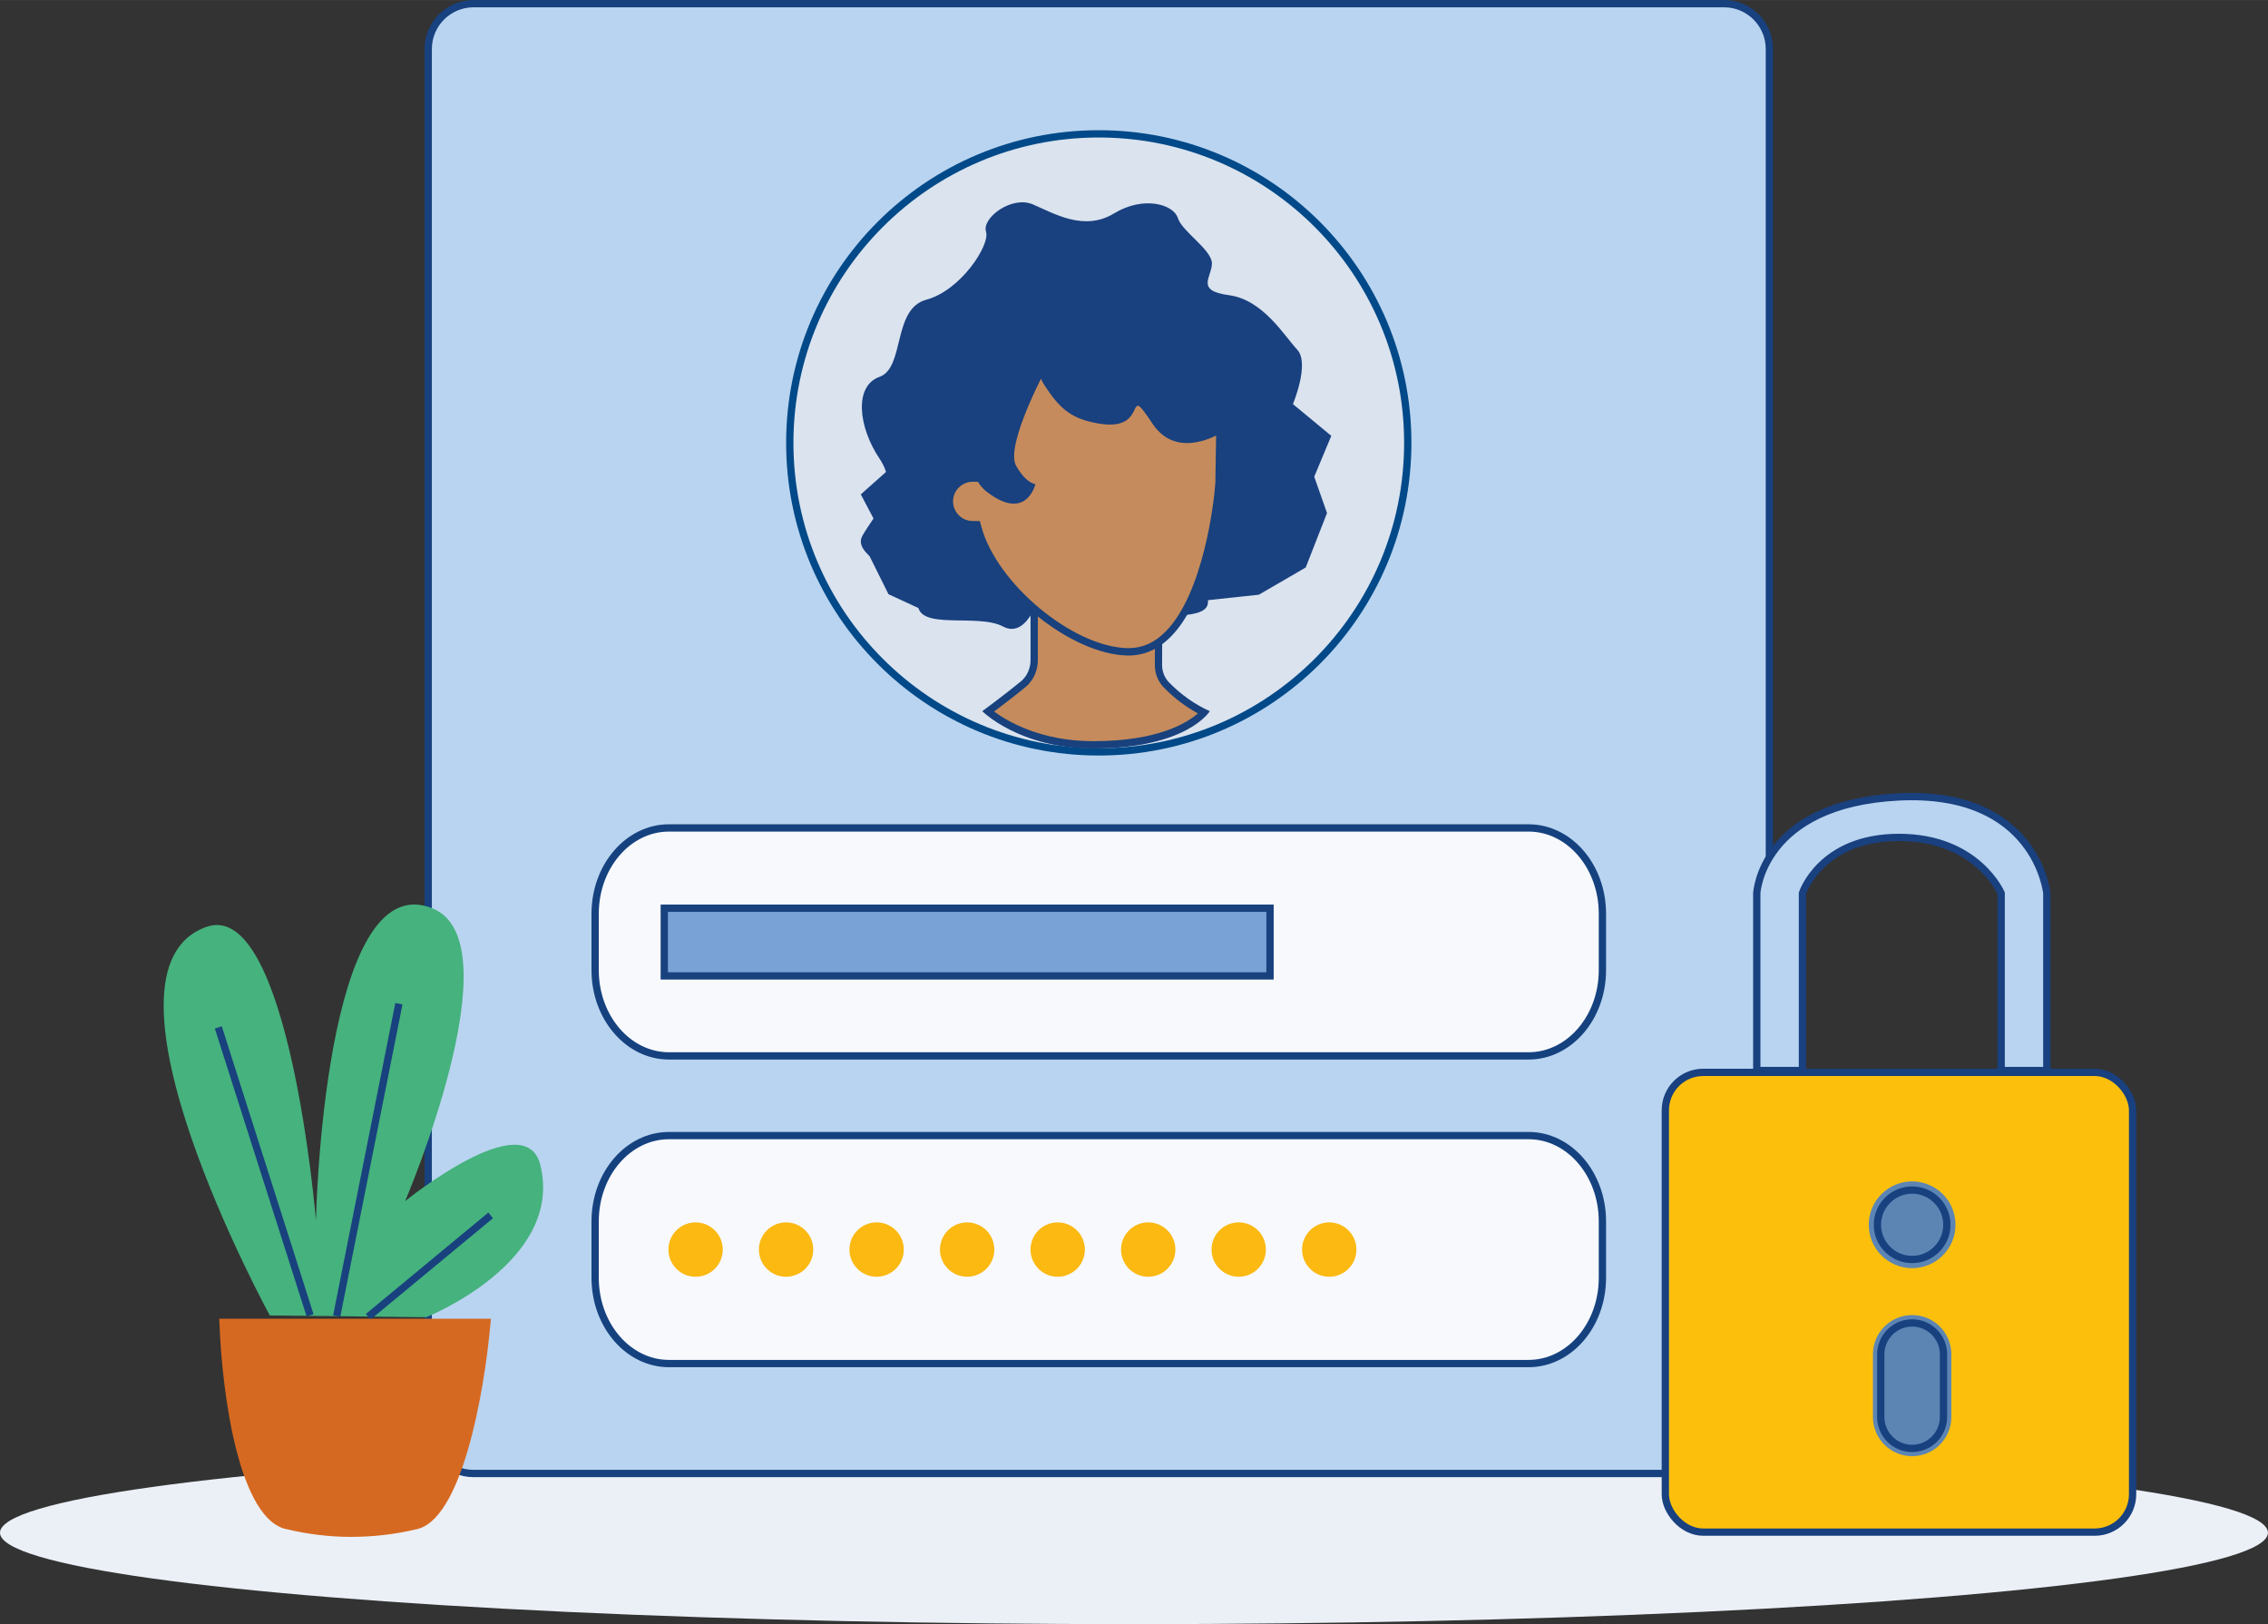 <?xml version="1.0" encoding="UTF-8"?>
<svg id="Ebene_2" data-name="Ebene 2" xmlns="http://www.w3.org/2000/svg" width="164.55mm" height="117.83mm" viewBox="0 0 466.45 334">
  <rect x="0" y="0" width="466.45" height="334" fill="#333333" stroke="none"/>
  <defs>
    <style>
      .cls-1 {
        fill: #f8f9fd;
      }

      .cls-1, .cls-2, .cls-3, .cls-4, .cls-5, .cls-6, .cls-7, .cls-8, .cls-9, .cls-10, .cls-11, .cls-12, .cls-13, .cls-14 {
        stroke-width: 0px;
      }

      .cls-2 {
        fill: #c58b5c;
      }

      .cls-3 {
        fill: #19407f;
      }

      .cls-15 {
        stroke: #18417f;
      }

      .cls-15, .cls-16, .cls-17, .cls-18, .cls-19 {
        stroke-width: 1.5px;
      }

      .cls-15, .cls-19 {
        fill: none;
      }

      .cls-16, .cls-17 {
        stroke: #19407f;
      }

      .cls-16, .cls-5 {
        fill: #b9d4f0;
      }

      .cls-17 {
        fill: #fcc00c;
      }

      .cls-4 {
        fill: #18417f;
      }

      .cls-6 {
        fill: #46b27e;
      }

      .cls-7 {
        fill: #d66921;
      }

      .cls-18 {
        fill: #dae3ee;
        stroke: #014988;
      }

      .cls-18, .cls-19 {
        stroke-miterlimit: 10;
      }

      .cls-19 {
        stroke: #18417e;
      }

      .cls-8 {
        fill: #18417d;
      }

      .cls-9 {
        fill: #79a2d6;
      }

      .cls-10 {
        fill: #18417e;
      }

      .cls-11 {
        fill: #15427f;
      }

      .cls-12 {
        fill: #fbb911;
      }

      .cls-13 {
        fill: #5d85b4;
      }

      .cls-14 {
        fill: #ebf0f7;
      }
    </style>
  </defs>
  <g id="Text-Bild">
    <g id="Ebene_97" data-name="Ebene 97">
      <g>
        <ellipse class="cls-14" cx="233.22" cy="315.2" rx="233.22" ry="18.8"/>
        <g>
          <g>
            <g id="ICON_PERSOENLICH_BIG">
              <g>
                <path class="cls-5" d="M97.38.75h257.21c5.14,0,9.31,4.17,9.31,9.31v283.65c0,5.14-4.17,9.31-9.31,9.31H97.38c-5.14,0-9.31-4.17-9.31-9.31V10.06c0-5.14,4.17-9.31,9.31-9.31Z"/>
                <path class="cls-4" d="M354.59,1.5c4.72,0,8.56,3.84,8.56,8.56v283.65c0,4.72-3.84,8.56-8.56,8.56H97.38c-4.72,0-8.56-3.84-8.56-8.56V10.06c0-4.72,3.84-8.56,8.56-8.56h257.21M354.59,0H97.38c-5.56,0-10.06,4.5-10.06,10.06v283.65c0,5.56,4.5,10.06,10.06,10.06h257.21c5.56,0,10.06-4.5,10.06-10.06V10.06c0-5.56-4.5-10.06-10.06-10.06h0Z"/>
              </g>
            </g>
            <circle class="cls-18" cx="225.98" cy="91.07" r="63.55"/>
            <g id="Kopf">
              <g id="Pfad_31954" data-name="Pfad 31954">
                <path class="cls-2" d="M224.85,153.17c-12.23,0-19.5-5.12-21.64-6.87,1.46-1.08,4.75-3.55,7.25-5.62,1.42-1.17,2.26-3.05,2.23-5.02v-18.39h25.66s-.11,19.35-.11,19.35c-.03,1.64.58,3.21,1.69,4.3,2.28,2.33,4.87,4.22,7.69,5.62-1.67,1.8-7.6,6.65-22.79,6.65Z"/>
                <path class="cls-8" d="M213.45,118.01h24.16s-.1,18.57-.1,18.57c-.04,1.85.66,3.62,1.89,4.84,2.09,2.14,4.43,3.91,6.97,5.29-2.29,2-8.3,5.71-21.51,5.71-10.82,0-17.66-4.07-20.4-6.1,1.66-1.25,4.36-3.3,6.49-5.06,1.59-1.32,2.53-3.42,2.5-5.59v-17.65M211.95,116.51v19.15c.02,1.75-.71,3.4-1.96,4.44-3.32,2.74-7.97,6.15-7.97,6.15,0,0,7.62,7.67,22.83,7.67,19.31,0,23.97-7.67,23.97-7.67-3.07-1.38-5.9-3.37-8.35-5.88-.96-.95-1.5-2.32-1.47-3.76l.11-20.1h-27.17Z"/>
              </g>
            </g>
            <g>
              <path class="cls-3" d="M227.48,122.82s2.68,7.75,6.84,5.31c4.16-2.44,14.4-.24,14.12-4.54-.29-4.31,11.01-7.94,8.61-11.39-2.39-3.45-6.94-6.75-3.68-12.01,3.25-5.26,3.54-11.77-.86-12.92-4.4-1.15-2.87-10.62-8.71-11.68-5.84-1.05-11.34-7.9-10.77-10.1.57-2.2-4.69-5.46-8.18-3.78-3.49,1.67-8.33,4.88-13.54,2.34-5.22-2.54-10.14-.77-10.72,1.43-.57,2.2-5.41,5.41-5.26,7.56.14,2.15,3.16,4.12-2.54,5.22-5.69,1.1-8.9,7.08-10.91,9.38-2.01,2.3,1.29,8.57,1.29,8.57l-6.13,5.45,3.3,6.27-1.77,5.89,4.16,8.37,8.18,3.78,14.45.48,22.11-3.63Z"/>
              <g>
                <path class="cls-3" d="M214.19,121.37s-2.63,10.27-7.89,7.47c-5.26-2.8-17.53.93-17.53-4.67s-14.03-9.34-11.4-14c2.63-4.67,7.89-9.34,3.51-15.87-4.38-6.53-5.26-14.94,0-16.8,5.26-1.87,2.63-14,9.64-15.87,7.01-1.87,13.15-11.2,12.27-14-.88-2.8,5.26-7.47,9.64-5.6,4.38,1.87,10.52,5.6,16.66,1.87s12.27-1.87,13.15.93c.88,2.8,7.01,6.53,7.01,9.34s-3.51,5.6,3.51,6.53c7.01.93,11.4,8.4,14.03,11.2,2.63,2.8-.88,11.2-.88,11.2l7.89,6.53-3.51,8.4,2.63,7.47-4.38,11.2-9.64,5.6-17.53,1.87-27.17-2.8Z"/>
                <g id="Pfad_31956" data-name="Pfad 31956">
                  <path class="cls-2" d="M231.94,134.05c-11.49-.17-27.62-13.56-30.83-25.59l-.15-.55h-.97c-2.64-.05-4.75-2.22-4.71-4.86.04-2.6,2.18-4.71,4.78-4.71h1.04s.18-10.6.18-10.6c.24-14.5,13.93-19.64,25.58-19.64h.59c14.9.26,23.67,7.92,23.46,20.48l-.17,10.59h0c-.22,4.05-2.4,22.79-10.21,30.99-2.43,2.55-5.22,3.86-8.28,3.88h-.29Z"/>
                  <path class="cls-8" d="M226.84,68.85c.19,0,.39,0,.57,0,6.89.12,12.62,1.88,16.56,5.09,4.2,3.42,6.27,8.34,6.16,14.62l-.16,9.83v.77c-.25,4.13-2.49,22.79-10.16,30.63-2.28,2.33-4.76,3.47-7.59,3.49h-.03s-.03,0-.03,0h-.24c-11.22-.18-26.96-13.26-30.1-25.02l-.29-1.1-1.14-.02h-.41c-1.08-.02-2.08-.45-2.83-1.23-.75-.77-1.15-1.79-1.14-2.87.03-2.19,1.84-3.97,4.03-3.97h.06s.22,0,.22,0l1.5.02.03-1.5.17-9.86c.1-6.05,2.59-10.82,7.41-14.18,4.36-3.04,10.55-4.72,17.42-4.72h0M226.84,67.35c-13.87,0-26.1,6.52-26.33,20.38l-.17,9.86h-.22s-.05,0-.08,0c-3.02,0-5.48,2.42-5.53,5.45-.04,3.05,2.4,5.56,5.45,5.61,0,0,0,0,0,0h.4c3.43,12.86,20.01,25.99,31.57,26.15h.28c16.98-.11,19.42-36.38,19.24-36.38h0l.16-9.83c.24-14.08-10.08-20.99-24.2-21.23-.2,0-.4,0-.6,0h0Z"/>
                </g>
                <path class="cls-3" d="M214.61,78.89c3.44,5.45,5.96,7.24,11.19,8.18,11.01,1.98,5.17-9.09,11.19,0,6.03,9.09,17.22,0,17.22,0l-1.72-16.36-26.69-11.82-15.5,11.82,4.3,8.18Z"/>
                <path class="cls-3" d="M215.69,74.75s-9.15,16.77-6.71,21.04c2.11,3.69,3.96,3.76,3.96,3.76,0,0-1.83,7.93-10.06,1.52-8.23-6.4-3.25-36.08-3.25-36.08l16.06,9.76Z"/>
              </g>
            </g>
            <g>
              <g id="Kachel-2">
                <g>
                  <path class="cls-1" d="M137.59,280.41c-8.37,0-15.18-7.91-15.18-17.63v-11.62c0-9.72,6.81-17.63,15.18-17.63h176.8c8.37,0,15.18,7.91,15.18,17.63v11.62c0,9.72-6.81,17.63-15.18,17.63h-176.8Z"/>
                  <path class="cls-11" d="M314.38,234.28c7.96,0,14.43,7.57,14.43,16.88v11.62c0,9.31-6.47,16.88-14.43,16.88h-176.8c-7.96,0-14.43-7.57-14.43-16.88v-11.62c0-9.31,6.47-16.88,14.43-16.88h176.8M314.38,232.78h-176.8c-8.8,0-15.93,8.23-15.93,18.38v11.62c0,10.15,7.13,18.38,15.93,18.38h176.8c8.8,0,15.93-8.23,15.93-18.38v-11.62c0-10.15-7.13-18.38-15.93-18.38h0Z"/>
                </g>
              </g>
              <g>
                <circle class="cls-12" cx="143.06" cy="256.97" r="5.59"/>
                <circle class="cls-12" cx="161.67" cy="256.97" r="5.59"/>
                <circle class="cls-12" cx="180.29" cy="256.97" r="5.59"/>
                <circle class="cls-12" cx="198.91" cy="256.97" r="5.59"/>
                <circle class="cls-12" cx="217.53" cy="256.97" r="5.59"/>
                <circle class="cls-12" cx="236.15" cy="256.97" r="5.59"/>
                <circle class="cls-12" cx="254.76" cy="256.97" r="5.59"/>
                <circle class="cls-12" cx="273.38" cy="256.97" r="5.59"/>
              </g>
            </g>
            <g id="Kachel-2-2" data-name="Kachel-2">
              <g>
                <path class="cls-1" d="M137.59,217.14c-8.37,0-15.18-7.91-15.18-17.63v-11.62c0-9.72,6.81-17.63,15.18-17.63h176.8c8.37,0,15.18,7.91,15.18,17.63v11.62c0,9.72-6.81,17.63-15.18,17.63h-176.8Z"/>
                <path class="cls-11" d="M314.38,171.01c7.96,0,14.43,7.57,14.43,16.88v11.62c0,9.31-6.47,16.88-14.43,16.88h-176.8c-7.96,0-14.43-7.57-14.43-16.88v-11.62c0-9.31,6.47-16.88,14.43-16.88h176.8M314.38,169.51h-176.8c-8.8,0-15.93,8.23-15.93,18.38v11.62c0,10.15,7.13,18.38,15.93,18.38h176.8c8.8,0,15.93-8.23,15.93-18.38v-11.62c0-10.15-7.13-18.38-15.93-18.38h0Z"/>
              </g>
            </g>
            <g>
              <rect class="cls-9" x="136.62" y="186.77" width="124.58" height="13.92"/>
              <path class="cls-10" d="M260.45,187.52v12.42h-123.08v-12.42h123.08M261.95,186.02h-126.08v15.42h126.08v-15.42h0Z"/>
            </g>
            <rect class="cls-17" x="342.5" y="220.53" width="96.1" height="94.55" rx="7.8" ry="7.8"/>
            <path class="cls-16" d="M390.55,163.88c-28.31,1.39-29.24,19.81-29.24,19.81v36.46h9.39v-36.46s3.71-11.48,19.85-11.48,21.02,11.48,21.02,11.48v36.46h9.39v-36.46s-2.1-21.2-30.41-19.81Z"/>
          </g>
          <g id="Ellipse_1807" data-name="Ellipse 1807">
            <circle class="cls-13" cx="393.26" cy="251.87" r="8.92"/>
            <circle class="cls-15" cx="393.26" cy="251.87" r="7.14"/>
          </g>
          <g id="Rechteck_30113" data-name="Rechteck 30113">
            <path class="cls-13" d="M393.26,270.44h0c4.45,0,8.06,3.61,8.06,8.06v12.9c0,4.45-3.61,8.06-8.06,8.06h0c-4.45,0-8.06-3.61-8.06-8.06v-12.9c0-4.45,3.61-8.06,8.06-8.06Z"/>
            <path class="cls-15" d="M393.26,272.06h0c3.56,0,6.45,2.89,6.45,6.45v12.9c0,3.56-2.89,6.45-6.45,6.45h0c-3.56,0-6.45-2.89-6.45-6.45v-12.9c0-3.56,2.89-6.45,6.45-6.45Z"/>
          </g>
        </g>
        <g>
          <path id="Pfad_36322" data-name="Pfad 36322" class="cls-6" d="M55.49,270.52s-38.73-70.89-13.01-79.92c16.97-5.96,22.5,60.35,22.5,60.35,0,0,1.51-73.52,24.06-64.11,17,7.09-5.72,60.17-5.72,60.17,0,0,24.69-20.02,27.8-7.45,4.96,19.99-23.46,31.32-23.46,31.32l-32.17-.36Z"/>
          <line id="Linie_1901" data-name="Linie 1901" class="cls-19" x1="82.04" y1="206.41" x2="69.25" y2="270.64"/>
          <line id="Linie_1902" data-name="Linie 1902" class="cls-19" x1="100.91" y1="249.94" x2="75.72" y2="270.79"/>
          <line id="Linie_1903" data-name="Linie 1903" class="cls-19" x1="44.9" y1="211.28" x2="63.77" y2="270.49"/>
          <path id="Pfad_36323" data-name="Pfad 36323" class="cls-7" d="M72.33,316.06c-4.44,0-8.86-.52-13.18-1.54-9.95-1.72-13.5-27.68-14.03-42.76l-.03-.56h55.87l-.05.59c-1.32,15.11-6.06,41.13-15.44,42.73-4.31,1.02-8.72,1.53-13.15,1.53"/>
        </g>
      </g>
    </g>
  </g>
</svg>